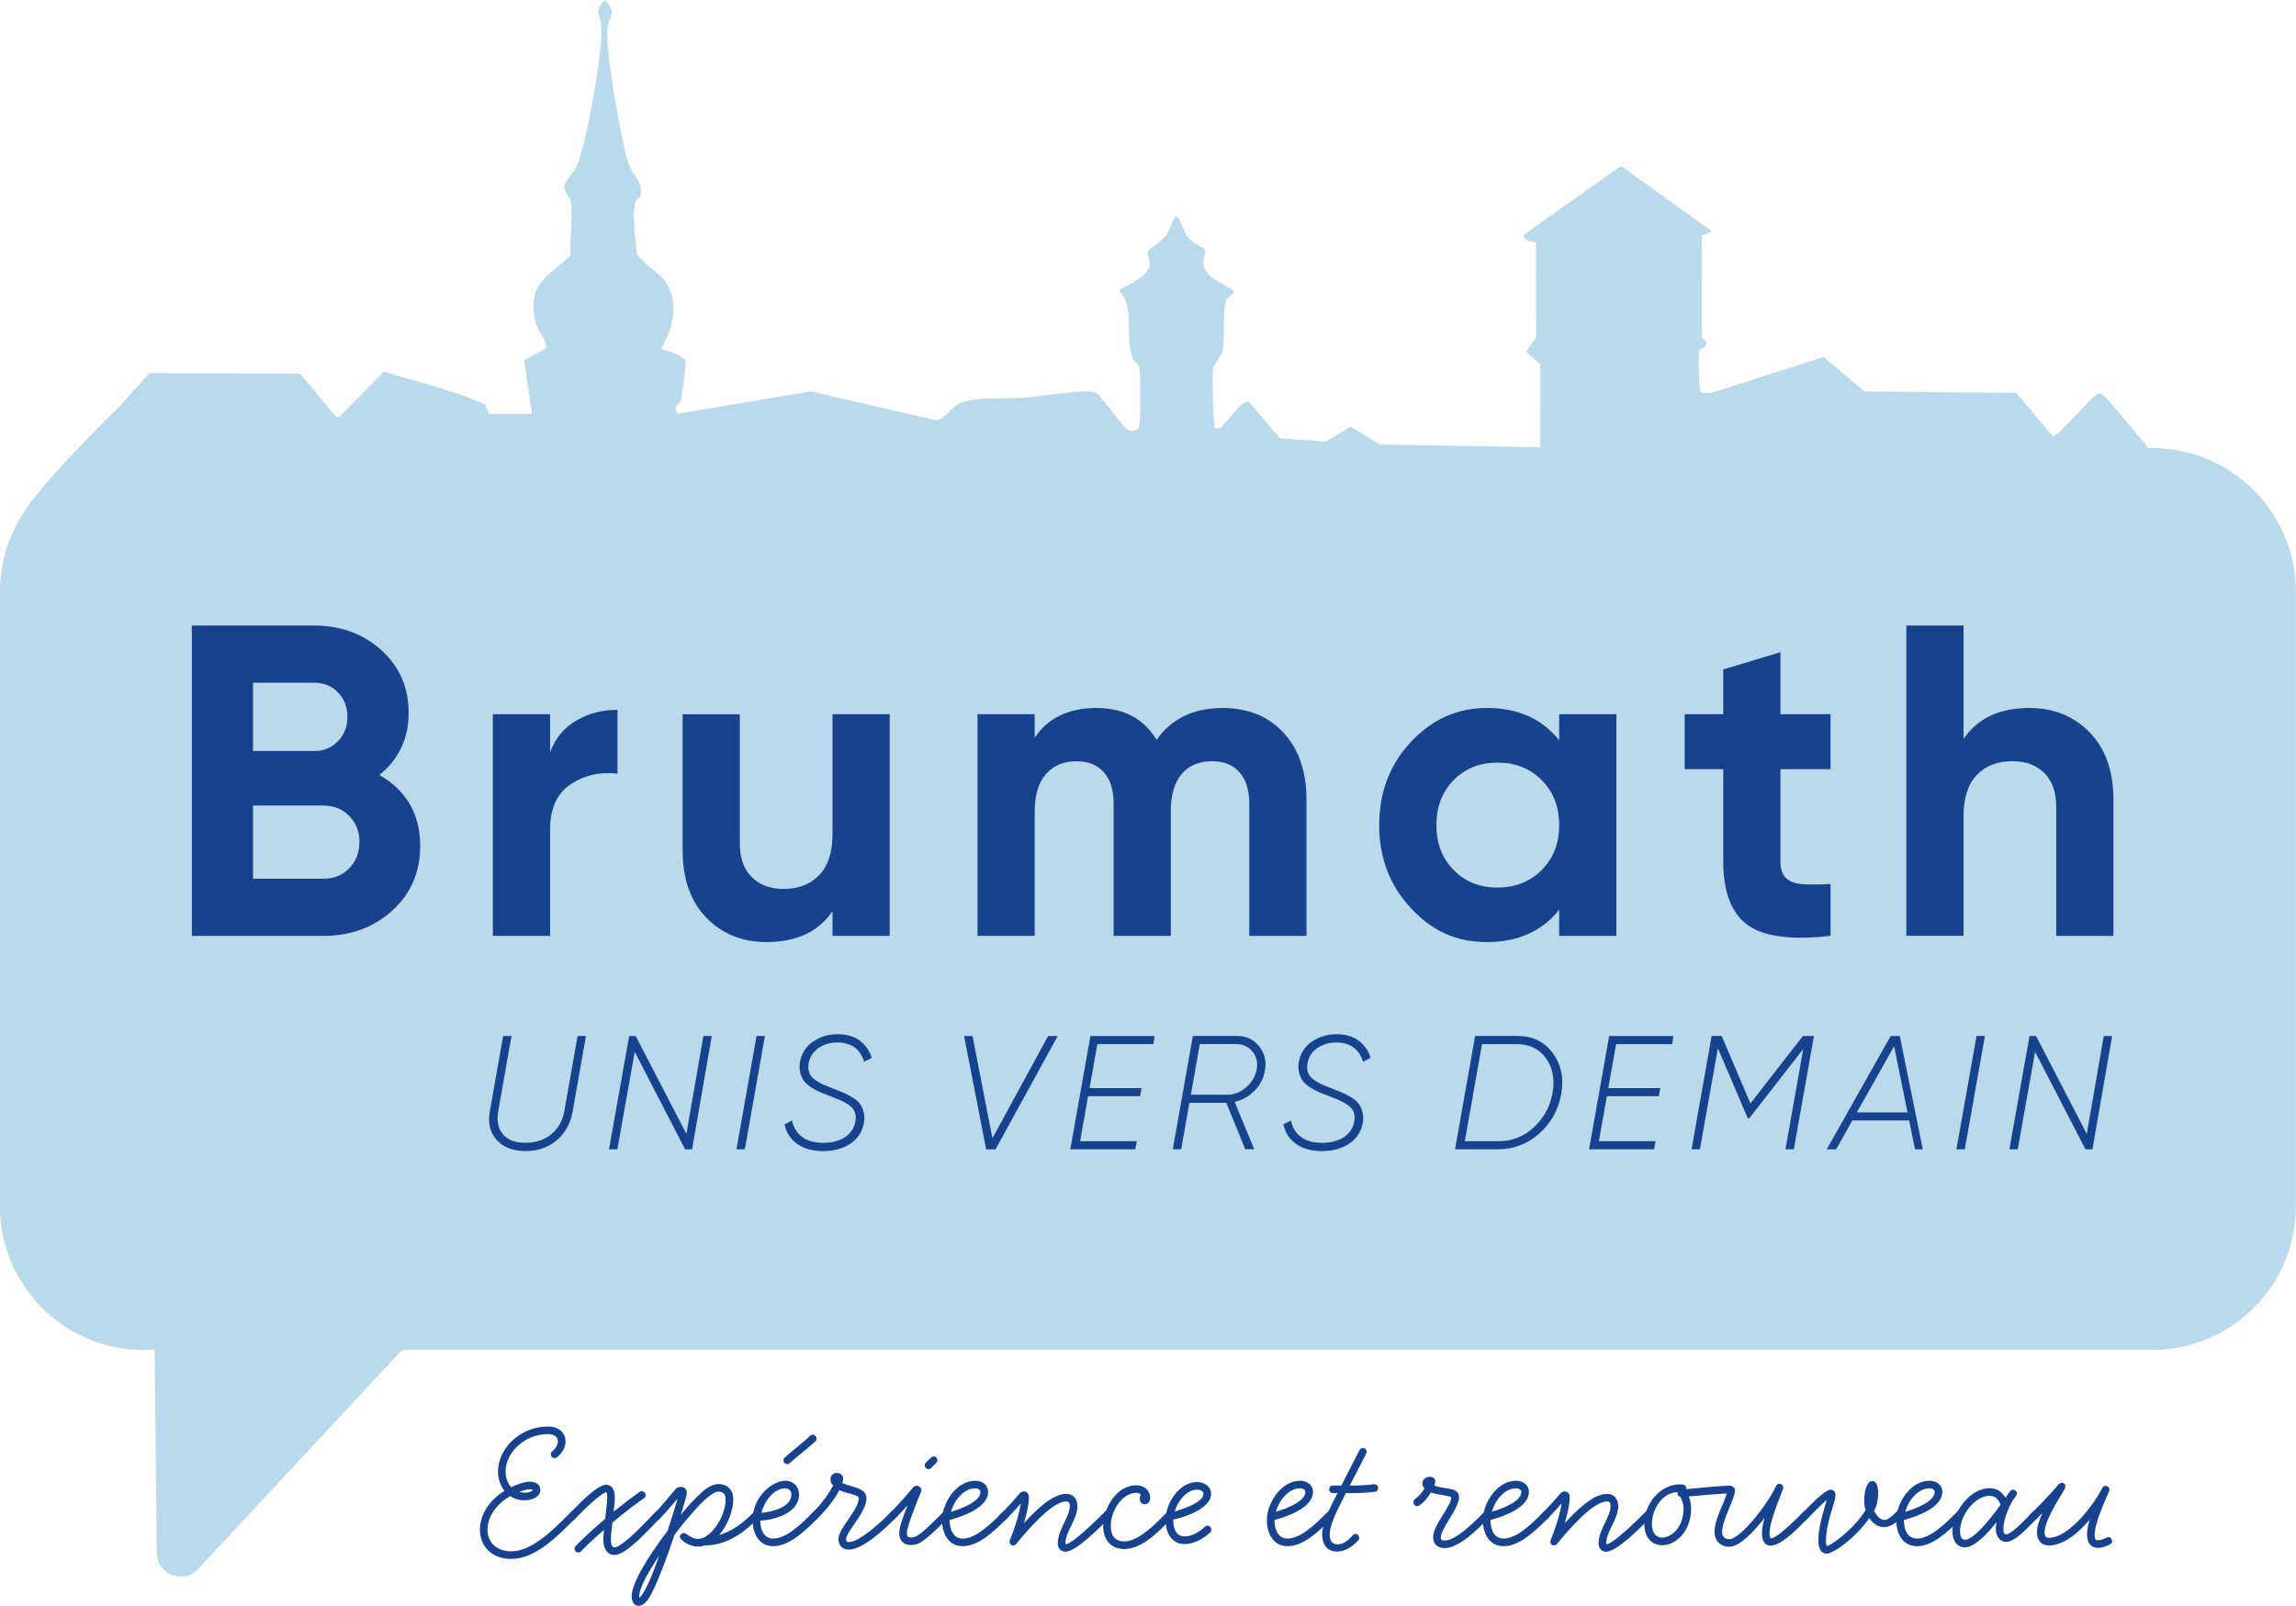 <?xml version="1.0" encoding="UTF-8"?>
<svg id="Calque_2" data-name="Calque 2" xmlns="http://www.w3.org/2000/svg" viewBox="0 0 958.84 670.69">
  <defs>
    <style>
      .cls-1 {
        fill: #bad9eb;
      }

      .cls-2 {
        fill: #17428e;
      }
    </style>
  </defs>
  <g id="Calque_1-2" data-name="Calque 1">
    <g>
      <path class="cls-1" d="M898.77,187.14h-1.57c-7.35-8.78-18.29-22.31-19.66-22.68-1.17-.31-1.59.15-2.45.73-2.88,1.92-15.94,17.45-17.8,17.05l-15.24-18.14-63.41-.58-17.06-14.42-47.23,15.11-3.69-.18c-.86-.61-.73-1.67-.84-2.57-.29-2.34-.83-13.89,0-15.21.79-1.25,3.02-.66,2.63-3.57l-1.8-1.64.02-42.59,4.3-1.76-37.98-27.4-40.57,28.7c-.75,2.95,4.51,2.74,5.01,3.5l.09,39.48-4.21,5.89,5.94,5.2-.02,34.78-66.98-1.18-12.15-7.45-10.42,6.18-19.13-1.27-13.06-15.36c-3.23-.5-9.12,8.55-11.43,10.56-.96.84-1.41.64-2.6.58-.88-.9-1.31-22.67-.84-25.12.41-2.13,3.44-4.18,4.05-7.89.87-5.26-.03-15.81,1.23-20.06.5-1.67,3.6-2.9,3.24-4.42-4.23-2.94-10.1-4.72-12.39-9.86-1.14-2.55,1.36-5.88.31-7.5-.24-.38-5.23-2.61-7.17-5.2-1.59-2.12-3.89-11.09-5.7-7.47-1.2,2.4-1.42,4.52-3.24,7.01-1.63,2.22-6.72,5.3-7.31,6.4-.82,1.54.64,3.56.48,5.45-.54,6.47-12.52,9.88-12.82,11.16,7.04,7.62,2.08,19.26,5.79,28.28.62,1.52,2.36,2.15,2.73,4.09.54,2.82.55,20.99.02,23.83-.47,2.52-2.8,2.67-4.92,1.87-1.37-.52-10.39-12.81-12.41-14.81-.98-.79-2.38-1.14-3.62-1.15-8.48-.08-18.75,1.9-27.32,2.59-7.49.6-18.42-.36-25.55,1.77-3.85,1.15-7.65,7.48-11.15,7.68l-52.11-12.07-55.81,9.31c-2.26-3.21.78-3.66,1.4-5.59.47-1.45,2.13-14.76,1.91-15.99-.56-3.03-7.6-4.42-10.27-5.56,4.72-7.94,7.36-16.84,3.18-25.74-2.83-6.01-9.66-8.52-13.26-14.03-.45-6.43-1.7-12.95-1.03-19.43.4-3.85,2.4-3.77,2.54-4.41,1.44-6.22-2.85-8.19-4.68-13.04-3.22-8.53-10.19-49.21-9.01-57.54.62-4.4,4.12-6.68-1.24-11.45-4.62,4.83-1.74,6.34-1.34,10.71.86,9.5-6.29,49.88-10.27,58.61-1.06,2.33-4.82,6.21-5.06,7.8-.48,3.24,2.24,4.56,2.63,7.58.85,6.6-.55,15.18-.22,22.01-9.42,8.96-17.44,11.08-14.99,26.38.8,4.98,4.9,7.88,4.77,12.41l-9.17,4.95,3.34,22.45h-17.93c-.24,0-1.04-3.68-2.21-4.19-13.17-5.9-27.85-9.14-41.7-13.56l-18.86,19.22c-1.98.29-13.49-16.28-16.4-18.34l-62.75-.18-12.78,14.27s-27.41,26.42-39.09,42.81h.25c-6.77,9.72-10.74,21.53-10.74,34.26v256.62c0,33.17,26.89,60.06,60.06,60.06h4.55l.9,84.75c.08,9.45,12.03,13.51,17.86,6.08l84.53-90.83h730.86c33.17,0,60.06-26.89,60.06-60.06V247.21c0-33.17-26.89-60.06-60.06-60.06Z"/>
      <g>
        <path class="cls-2" d="M158.43,323.69c11.36,6.54,17.04,16.42,17.04,29.63,0,10.99-3.89,20-11.67,27.03-7.78,7.04-17.35,10.55-28.7,10.55h-54.99v-129.61h51.1c11.11,0,20.46,3.43,28.05,10.28,7.59,6.85,11.39,15.59,11.39,26.2s-4.08,19.38-12.22,25.92ZM131.21,285.17h-25.55v28.52h25.55c3.95,0,7.25-1.36,9.9-4.07,2.65-2.71,3.98-6.11,3.98-10.18s-1.3-7.47-3.89-10.18c-2.59-2.71-5.92-4.07-10-4.07ZM135.1,367.02c4.32,0,7.9-1.45,10.74-4.35,2.84-2.9,4.26-6.57,4.26-11.02s-1.42-7.93-4.26-10.83c-2.84-2.9-6.42-4.35-10.74-4.35h-29.44v30.55h29.44Z"/>
        <path class="cls-2" d="M229.71,314.25c2.22-5.93,5.89-10.37,11.02-13.33,5.12-2.96,10.83-4.44,17.13-4.44v26.66c-7.28-.86-13.79.62-19.54,4.44-5.74,3.83-8.61,10.18-8.61,19.07v44.25h-23.89v-92.58h23.89v15.92Z"/>
        <path class="cls-2" d="M347.66,298.32h23.89v92.58h-23.89v-10.37c-5.8,8.64-15,12.96-27.59,12.96-10.12,0-18.49-3.39-25.09-10.18-6.61-6.79-9.91-16.17-9.91-28.14v-56.84h23.89v53.88c0,6.17,1.67,10.9,5,14.17,3.33,3.27,7.78,4.91,13.33,4.91,6.17,0,11.11-1.91,14.81-5.74,3.7-3.82,5.56-9.56,5.56-17.22v-49.99Z"/>
        <path class="cls-2" d="M510.6,295.73c10.61,0,19.1,3.46,25.46,10.37,6.36,6.92,9.54,16.17,9.54,27.77v57.03h-23.89v-55.36c0-5.55-1.36-9.87-4.07-12.96-2.72-3.08-6.54-4.63-11.48-4.63-5.43,0-9.66,1.79-12.68,5.37-3.02,3.58-4.54,8.77-4.54,15.55v52.03h-23.88v-55.36c0-5.55-1.36-9.87-4.08-12.96-2.71-3.08-6.54-4.63-11.48-4.63-5.31,0-9.53,1.79-12.68,5.37-3.15,3.58-4.72,8.77-4.72,15.55v52.03h-23.89v-92.58h23.89v9.81c5.56-8.27,14.13-12.41,25.74-12.41s19.75,4.44,25.18,13.33c6.17-8.89,15.37-13.33,27.59-13.33Z"/>
        <path class="cls-2" d="M651.14,298.32h23.89v92.58h-23.89v-10.93c-7.16,9.01-17.22,13.52-30.18,13.52s-22.93-4.72-31.75-14.17c-8.83-9.44-13.24-21.02-13.24-34.72s4.41-25.27,13.24-34.72c8.82-9.44,19.41-14.17,31.75-14.17,12.96,0,23.02,4.51,30.18,13.52v-10.93ZM607.07,363.41c4.81,4.88,10.92,7.31,18.33,7.31s13.55-2.44,18.42-7.31c4.88-4.88,7.31-11.14,7.31-18.79s-2.44-13.92-7.31-18.79c-4.88-4.87-11.02-7.31-18.42-7.31s-13.52,2.44-18.33,7.31c-4.81,4.88-7.22,11.14-7.22,18.79s2.41,13.92,7.22,18.79Z"/>
        <path class="cls-2" d="M764.45,321.28h-20.92v38.51c0,3.21.8,5.55,2.41,7.04,1.6,1.48,3.95,2.31,7.04,2.5,3.09.18,6.91.16,11.48-.09v21.66c-16.42,1.85-27.99.31-34.72-4.63-6.73-4.94-10.09-13.76-10.09-26.48v-38.51h-16.11v-22.96h16.11v-18.7l23.88-7.22v25.92h20.92v22.96Z"/>
        <path class="cls-2" d="M847.59,295.73c10.12,0,18.48,3.4,25.09,10.18,6.6,6.79,9.91,16.17,9.91,28.14v56.84h-23.89v-53.88c0-6.17-1.67-10.89-5-14.17-3.33-3.27-7.78-4.91-13.33-4.91-6.17,0-11.11,1.92-14.81,5.74-3.7,3.83-5.56,9.57-5.56,17.22v49.99h-23.89v-129.61h23.89v47.4c5.8-8.64,15-12.96,27.59-12.96Z"/>
      </g>
      <g>
        <path class="cls-2" d="M219.53,480.79c-5.26,0-9.29-1.55-12.08-4.63-2.79-3.09-3.75-7.07-2.9-11.94l5.56-31.51h3.5l-5.56,31.49c-.68,3.93-.03,7.1,1.93,9.51,1.96,2.41,5.12,3.62,9.46,3.62s8.07-1.23,10.92-3.68c2.85-2.46,4.61-5.6,5.29-9.44l5.56-31.51h3.5l-5.56,31.49c-.9,5.1-3.13,9.14-6.68,12.11-3.55,2.98-7.87,4.47-12.95,4.47Z"/>
        <path class="cls-2" d="M254.33,480.05l8.42-47.33h2.71l21.19,40.88,7.1-40.88h3.5l-8.24,47.33h-2.91l-21.03-40.72-7.25,40.72h-3.5Z"/>
        <path class="cls-2" d="M315.95,432.71h3.5l-8.4,47.33h-3.5l8.4-47.33Z"/>
        <path class="cls-2" d="M343.65,480.79c-4.28,0-7.83-.98-10.65-2.94-2.82-1.96-4.61-4.7-5.37-8.21l3.18-1.62c.54,2.88,1.92,5.16,4.12,6.83,2.21,1.67,5.16,2.5,8.86,2.5s6.66-.78,9.03-2.34c2.37-1.56,3.82-3.67,4.36-6.33.31-1.58.26-2.96-.17-4.13-.43-1.17-1.29-2.2-2.6-3.08-1.3-.88-2.48-1.53-3.52-1.95-1.04-.42-2.52-1.01-4.44-1.77-1.5-.6-2.78-1.11-3.85-1.53s-2.26-1.05-3.59-1.89-2.37-1.71-3.11-2.64c-.74-.92-1.31-2.11-1.69-3.55-.38-1.44-.42-3.02-.1-4.73.72-3.65,2.58-6.47,5.58-8.45,3-1.98,6.37-2.98,10.11-2.98s6.94.91,9.33,2.74c2.39,1.82,4.03,4.2,4.94,7.13l-3.18,1.62c-1.67-5.36-5.43-8.04-11.29-8.04-2.89,0-5.44.75-7.68,2.25-2.23,1.5-3.62,3.55-4.16,6.14-.32,1.59-.26,2.98.16,4.16.42,1.18,1.27,2.22,2.54,3.1,1.27.89,2.43,1.55,3.5,1.97,1.06.43,2.53,1.03,4.4,1.79,1.62.66,2.92,1.18,3.9,1.58.98.4,2.17,1.02,3.58,1.87,1.41.85,2.47,1.72,3.17,2.62.7.9,1.25,2.07,1.64,3.53.39,1.46.42,3.04.11,4.74-.77,3.76-2.7,6.64-5.82,8.63-3.11,1.99-6.87,2.99-11.29,2.99Z"/>
        <path class="cls-2" d="M411.83,480.05l-9.21-47.33h3.52l8.3,42.71,23.28-42.71h3.99l-25.96,47.33h-3.91Z"/>
        <path class="cls-2" d="M481.66,436.1h-23.39l-3.26,18.39h21.7l-.61,3.38h-21.7l-3.33,18.8h23.67l-.61,3.38h-27.15l8.39-47.33h26.84l-.54,3.38Z"/>
        <path class="cls-2" d="M516.75,432.71c3.74,0,6.77,1.45,9.09,4.36,2.32,2.91,3.12,6.28,2.4,10.11-.54,3.2-1.97,5.98-4.29,8.35-2.32,2.37-5.1,3.93-8.35,4.7l8.18,19.81h-3.72l-7.94-19.41h-15.41l-3.44,19.41h-3.5l8.39-47.33h18.59ZM520.4,454.18c2.39-2.05,3.85-4.54,4.4-7.47.54-2.93-.05-5.43-1.76-7.51-1.71-2.07-3.99-3.11-6.83-3.11h-15.15l-3.75,21.16h15.18c2.88,0,5.52-1.02,7.91-3.08Z"/>
        <path class="cls-2" d="M551.98,480.79c-4.28,0-7.83-.98-10.65-2.94-2.82-1.96-4.61-4.7-5.37-8.21l3.18-1.62c.54,2.88,1.92,5.16,4.12,6.83,2.21,1.67,5.16,2.5,8.86,2.5s6.66-.78,9.03-2.34c2.37-1.56,3.82-3.67,4.36-6.33.31-1.58.26-2.96-.17-4.13-.43-1.17-1.29-2.2-2.6-3.08-1.3-.88-2.48-1.53-3.52-1.95-1.04-.42-2.52-1.01-4.44-1.77-1.5-.6-2.78-1.11-3.85-1.53s-2.26-1.05-3.59-1.89-2.37-1.71-3.11-2.64c-.74-.92-1.31-2.11-1.69-3.55-.38-1.44-.42-3.02-.1-4.73.72-3.65,2.58-6.47,5.58-8.45,3-1.98,6.37-2.98,10.11-2.98s6.94.91,9.33,2.74c2.39,1.82,4.03,4.2,4.94,7.13l-3.18,1.62c-1.67-5.36-5.43-8.04-11.29-8.04-2.89,0-5.44.75-7.68,2.25s-3.62,3.55-4.16,6.14c-.32,1.59-.26,2.98.16,4.16.42,1.18,1.27,2.22,2.54,3.1,1.27.89,2.43,1.55,3.5,1.97,1.06.43,2.53,1.03,4.4,1.79,1.62.66,2.92,1.18,3.9,1.58.98.4,2.17,1.02,3.58,1.87,1.41.85,2.47,1.72,3.17,2.62.7.9,1.25,2.07,1.64,3.53.39,1.46.42,3.04.11,4.74-.77,3.76-2.7,6.64-5.82,8.63-3.11,1.99-6.87,2.99-11.29,2.99Z"/>
        <path class="cls-2" d="M633.8,432.71c6.26,0,11.15,2.39,14.67,7.17,3.52,4.78,4.69,10.46,3.52,17.04-1.17,6.63-4.23,12.14-9.16,16.53-4.94,4.39-10.72,6.59-17.34,6.59h-17.85l8.39-47.33h17.78ZM648.4,456.38c.95-5.68.01-10.48-2.81-14.4-2.82-3.92-6.95-5.88-12.41-5.88h-14.27l-7.19,40.57h14.29c5.5,0,10.36-1.95,14.57-5.85,4.21-3.9,6.82-8.71,7.81-14.43Z"/>
        <path class="cls-2" d="M698.3,436.1h-23.39l-3.26,18.39h21.7l-.61,3.38h-21.7l-3.33,18.8h23.67l-.61,3.38h-27.15l8.39-47.33h26.84l-.54,3.38Z"/>
        <path class="cls-2" d="M757.53,432.71l-8.4,47.33h-3.5l7.44-41.9-22.52,28.92-.66.02-12.48-29.27-7.5,42.23h-3.5l8.4-47.33h4.18l12.01,28.17,21.94-28.17h4.6Z"/>
        <path class="cls-2" d="M799.72,480.05l-2.43-12.04h-23.73l-6.77,12.04h-3.92l26.71-47.33h3.79l9.61,47.33h-3.25ZM775.46,464.63h21.14l-5.59-27.65-15.56,27.65Z"/>
        <path class="cls-2" d="M825.43,432.71h3.5l-8.4,47.33h-3.5l8.4-47.33Z"/>
        <path class="cls-2" d="M839.14,480.05l8.42-47.33h2.71l21.19,40.88,7.1-40.88h3.5l-8.24,47.33h-2.91l-21.03-40.72-7.25,40.72h-3.5Z"/>
      </g>
      <g>
        <path class="cls-2" d="M240.87,633.58l-1.27,1.27c-6.67,6.68-15.97,16.3-26.07,16.3-8.43,0-13.11-5.57-13.11-12.24,0-5.72,3.42-12,10.25-16.21-1.82-2.3-2.71-5.33-2.71-8.03,0-9.69,9.3-18.84,20.9-18.84,4.45,0,7.31,2.62,7.31,6.2,0,2.38-1.27,4.77-3.49,6.6-.32.24-.72.39-1.04.39-.87,0-1.59-.72-1.59-1.59,0-.4.16-.87.56-1.19,1.67-1.35,2.38-3.02,2.38-4.21,0-1.43-1.04-3.02-4.14-3.02-10.09,0-17.72,7.95-17.72,15.65,0,2.54.87,4.93,2.38,6.52,2.15-1.04,5.4-2.31,7.79-2.31,2.06,0,4.37,1.03,4.37,3.42,0,3.18-4.05,4.37-6.59,4.37s-4.45-.72-6.04-1.75c-6.52,3.73-9.45,9.38-9.45,13.99,0,4.93,3.34,9.06,9.93,9.06,8.59,0,17.32-8.82,23.85-15.34l1.27-1.27c.32-.32.72-.48,1.11-.48.87,0,1.59.72,1.59,1.59,0,.4-.16.8-.48,1.11ZM221.32,622.05c-1.2,0-2.54.39-4.45,1.11.72.16,1.43.32,2.23.32.56,0,1.59-.08,2.38-.4.64-.24.96-.48.96-.64,0-.24-.32-.39-1.11-.39Z"/>
        <path class="cls-2" d="M276.17,633.58l-1.27,1.27c-3.34,3.34-13.2,14.63-18.28,14.63-3.58,0-4.69-3.42-4.69-6.84,0-.79.16-2.15.32-3.65-3.57,3.1-6.91,6.2-9.62,8.98-.32.32-.71.48-1.11.48-.87,0-1.59-.72-1.59-1.59,0-.4.16-.79.48-1.11,3.42-3.49,7.71-7.47,12.32-11.36.39-3.58.87-7.31.87-8.74,0-1.59-.08-2.3-.63-2.3-.32,0-.87.4-1.75.95-1.75,1.19-4.21,3.34-6.28,5.33-1.99,1.91-3.74,3.66-4.06,3.97l-1.27,1.27c-.32.32-.72.48-1.11.48-.87,0-1.59-.72-1.59-1.59,0-.39.16-.79.48-1.11l1.27-1.27c2.23-2.23,10.49-11.21,14.46-11.21,2.94,0,3.66,2.94,3.66,5.48,0,1.03-.23,3.34-.56,5.8,3.82-3.1,7.63-6.04,10.97-8.35.32-.24.56-.24.87-.24.87,0,1.59.8,1.59,1.67,0,.48-.24.95-.72,1.27-3.97,2.7-8.66,6.36-13.19,10.17-.32,2.78-.63,5.4-.63,6.68,0,3.42,1.03,3.66,1.51,3.66,3.34,0,13.75-11.36,16.06-13.67l1.27-1.27c.32-.32.72-.48,1.11-.48.87,0,1.59.72,1.59,1.59,0,.4-.16.8-.48,1.11Z"/>
        <path class="cls-2" d="M317.2,633.58l-1.27,1.27c-7.07,7.07-14.07,10.65-21.62,10.65-.95.32-1.9.48-2.86.48-2.7,0-5.01-1.27-6.36-2.46-.96-.88-1.2-1.27-1.2-1.67,0-.8.8-1.51,1.67-1.51.32,0,.72.08,1.59.72,1.11.8,2.62,1.75,4.29,1.75,5.16,0,11.6-8.9,11.6-16.77,0-1.83-1.11-3.02-2.94-3.02-1.43,0-3.42,1.35-5.4,3.1-3.18,2.86-6.52,6.91-8.03,8.67-.95,1.03-2.78,3.34-5,6.28-3.1,9.54-7.16,20.03-9.86,25.04-1.35,2.54-3.1,4.61-5.09,4.61-2.39,0-2.94-2.47-2.94-3.97,0-5.57,7.24-17.17,15.02-27.34,1.83-5.72,3.42-10.81,4.21-13.51-2.06,2.46-5.09,5.96-6.83,7.71l-1.27,1.27c-.32.32-.72.48-1.11.48-.87,0-1.59-.72-1.59-1.59,0-.39.16-.79.48-1.11l1.27-1.27c2.15-2.15,6.44-7.31,8.11-9.38.63-.72,1.51-.95,2.23-.95,1.04,0,2.54.56,2.54,2.38,0,1.51-1.99,7.23-2.54,9.22,3.1-3.65,5.88-6.75,8.19-8.82,2.38-2.23,4.92-3.97,7.63-3.97,3.73,0,6.12,2.7,6.12,6.2,0,4.93-2.39,10.97-5.88,15.1,4.53-1.43,8.9-4.05,13.35-8.51l1.27-1.27c.32-.32.72-.48,1.11-.48.87,0,1.59.72,1.59,1.59,0,.4-.16.8-.48,1.11ZM266.98,666.72v.63c2.14-1.59,5.32-9.14,8.34-17.56-4.45,6.52-8.34,13.27-8.34,16.93Z"/>
        <path class="cls-2" d="M342.03,633.58l-1.27,1.27c-4.45,4.45-11.12,10.97-17.8,10.97-5.72,0-8.66-4.85-8.66-10.89,0-9.94,8.43-16.45,13.59-16.45,3.58,0,5.8,2.62,5.8,5.72,0,7.79-10.01,10.57-16.21,10.97.08,3.42,1.27,7.47,5.48,7.47,5.49,0,11.84-6.28,15.58-10.01l1.27-1.27c.32-.32.72-.48,1.11-.48.87,0,1.59.72,1.59,1.59,0,.4-.16.8-.48,1.11ZM327.88,621.66c-4.69,0-8.67,5.4-9.93,10.25,4.85-.48,12.55-2.46,12.55-7.71,0-1.51-.95-2.54-2.62-2.54ZM340.52,602.02c-2.15,2.07-7.31,6.04-10.65,9.06-.39.32-.72.48-1.11.48-.87,0-1.59-.79-1.59-1.67,0-.4.16-.8.56-1.11,3.34-3.02,8.5-7,10.57-9.06.39-.32.71-.48,1.11-.48.87,0,1.59.8,1.59,1.67,0,.4-.08.8-.47,1.11Z"/>
        <path class="cls-2" d="M374.47,633.58l-1.27,1.27c-3.65,3.66-12.87,12.4-18.68,12.4-2.62,0-4.37-1.67-4.37-4.45,0-4.53,8.5-12.08,8.5-17.08,0-1.11-4.53-2.07-5.09-2.23-1.19-.32-2.15-.64-3.02-1.11-2.06,4.05-5.72,8.43-8.5,11.21l-1.27,1.27c-.32.32-.72.48-1.11.48-.87,0-1.59-.72-1.59-1.59,0-.39.16-.79.48-1.11l1.27-1.27c2.71-2.71,6.12-7,8.11-10.97-.8-.64-1.11-1.59-1.11-2.47,0-1.43.87-2.7,2.54-2.7s2.71.95,2.71,2.47c0,.48-.08,1.11-.32,1.75,3.42,1.67,10.1,1.83,10.1,6.28,0,5.96-8.5,14.07-8.5,17.08,0,1.11.4,1.27,1.19,1.27,4.53,0,13.75-8.74,16.46-11.45l1.27-1.27c.32-.32.72-.48,1.11-.48.87,0,1.59.72,1.59,1.59,0,.4-.16.8-.48,1.11Z"/>
        <path class="cls-2" d="M396.35,633.58l-1.27,1.27c-8.98,8.98-11.29,10.49-14.63,10.49s-4.92-2.06-4.92-5.01,2.47-8.9,3.49-11.6c-1.43,1.59-3.02,3.34-4.53,4.85l-1.27,1.27c-.32.32-.72.48-1.11.48-.87,0-1.59-.72-1.59-1.59,0-.39.16-.79.48-1.11l1.27-1.27c3.66-3.66,7.47-8.19,9.22-10.25.16-.16.95-.56,1.19-.56,1.04,0,2.15.87,2.15,1.91,0,.16-.08.4-.16.64-1.03,2.3-5.96,14.54-5.96,17.25,0,1.35.48,1.83,1.75,1.83,2.15,0,3.58-.72,12.4-9.54l1.27-1.27c.32-.32.71-.48,1.11-.48.87,0,1.59.72,1.59,1.59,0,.4-.16.8-.47,1.11ZM391.02,611.01l-2.15,2.15c-.32.32-.71.48-1.11.48-.87,0-1.59-.72-1.59-1.59,0-.4.16-.8.47-1.11l2.15-2.15c.32-.32.71-.48,1.11-.48.87,0,1.59.72,1.59,1.59,0,.39-.16.79-.47,1.11Z"/>
        <path class="cls-2" d="M421.15,633.58l-1.27,1.27c-4.45,4.45-11.12,10.97-17.8,10.97-5.72,0-8.66-4.85-8.66-10.89,0-7.15,5.96-16.45,13.83-16.45,2.86,0,5.4,1.67,5.4,4.69,0,6.44-10.41,10.25-16.06,11.68,0,3.5,1.19,7.79,5.48,7.79,5.49,0,11.84-6.28,15.58-10.01l1.27-1.27c.32-.32.72-.48,1.11-.48.87,0,1.59.72,1.59,1.59,0,.4-.16.8-.48,1.11ZM407.24,621.66c-4.77,0-8.74,5.01-10.1,9.78,4.69-1.35,12.32-4.37,12.32-8.26,0-.72-.56-1.51-2.23-1.51Z"/>
        <path class="cls-2" d="M463.69,633.58l-1.27,1.27c-2.47,2.47-12.87,13.27-17.49,13.27-2.06,0-3.18-1.51-3.18-3.5,0-5.72,5.01-10.97,5.01-15.58,0-1.51-.56-1.91-1.51-1.91-6.12,0-17.01,13.03-20.74,17.64-.39.55-.95.72-1.43.72-.8,0-1.51-.64-1.51-1.51,0-.24.08-.56.23-.87,1.59-3.74,3.82-10.49,4.53-15.18-1.82,2.07-3.97,4.45-5.16,5.64l-1.27,1.27c-.32.32-.72.48-1.11.48-.87,0-1.59-.72-1.59-1.59,0-.39.16-.79.48-1.11l1.27-1.27c1.59-1.59,4.77-5.01,6.68-7.39.32-.4,1.04-1.03,1.99-1.03,1.82,0,2.06,1.83,2.06,2.46,0,2.86-.87,6.91-2.06,10.81,4.05-4.45,11.6-12.24,17.64-12.24,3.02,0,4.69,2.23,4.69,5.09,0,5.57-5.01,10.65-5.01,15.58,0,.24.08.32.08.4,2.78,0,14.15-11.36,15.18-12.4l1.27-1.27c.32-.32.71-.48,1.11-.48.87,0,1.59.72,1.59,1.59,0,.4-.16.8-.47,1.11Z"/>
        <path class="cls-2" d="M489.94,633.58l-1.27,1.27c-2.38,2.38-5.32,5.48-8.66,7.95-3.26,2.38-6.83,4.21-10.41,4.21-6.36,0-8.9-4.61-8.9-9.62,0-7.15,5.4-17.01,13.82-17.01,3.18,0,5.8,1.99,5.8,5.4,0,1.67-1.19,2.54-2.3,2.54-1.04,0-2.06-.8-2.06-2.38,0-.56.23-1.27.55-1.51-.39-.56-1.11-.88-1.99-.88-5.8,0-10.65,7.39-10.65,13.83,0,3.9,1.67,6.44,5.72,6.44,3.1,0,6.44-1.99,9.45-4.37,2.87-2.3,5.57-5.01,7.4-6.84l1.27-1.27c.32-.32.72-.48,1.11-.48.87,0,1.59.72,1.59,1.59,0,.4-.16.8-.48,1.11Z"/>
        <path class="cls-2" d="M494.8,644.94c-4.69,0-8.02-3.42-8.02-10.25s5.72-15.66,13.11-15.66c3.02,0,5.88,1.83,5.88,5.01,0,5.8-10.41,9.62-15.82,10.65.08,5.64,2.39,7.07,4.85,7.07s5.73-1.51,8.35-4.05c.32-.32.71-.48,1.11-.48.87,0,1.59.8,1.59,1.67,0,.4-.08.8-.47,1.19-3.02,2.78-7,4.85-10.57,4.85ZM502.59,624.04c0-.8-.72-1.83-2.71-1.83-4.29,0-7.95,4.69-9.3,9.06,4.37-1.11,12-4.05,12-7.23Z"/>
        <path class="cls-2" d="M556.81,633.58l-1.27,1.27c-4.45,4.45-11.12,10.97-17.8,10.97-5.72,0-8.66-4.85-8.66-10.89,0-7.15,5.96-16.45,13.83-16.45,2.86,0,5.4,1.67,5.4,4.69,0,6.44-10.41,10.25-16.06,11.68,0,3.5,1.19,7.79,5.48,7.79,5.49,0,11.84-6.28,15.58-10.01l1.27-1.27c.32-.32.72-.48,1.11-.48.87,0,1.59.72,1.59,1.59,0,.4-.16.8-.48,1.11ZM542.91,621.66c-4.77,0-8.74,5.01-10.1,9.78,4.69-1.35,12.32-4.37,12.32-8.26,0-.72-.56-1.51-2.23-1.51Z"/>
        <path class="cls-2" d="M575.5,621.58c0,.72-.39,1.43-1.35,1.51-3.49.4-5.96.56-9.62.56h-2.46c-2.47,4.93-6.76,12.64-6.76,17.17,0,2.47.71,4.21,3.26,4.21,1.91,0,4.06-1.03,6.36-3.81.39-.4.8-.56,1.19-.56.87.08,1.51.88,1.51,1.67,0,.4-.16.8-.47,1.11-2.78,3.02-5.72,4.61-8.9,4.61-3.73,0-6.12-2.54-6.12-7.31,0-4.37,3.89-12.32,6.43-17.09h-1.9c-1.11,0-1.59-.8-1.59-1.59s.48-1.59,1.59-1.59h3.49l7.55-14.7c.32-.63.87-.95,1.35-.95.88,0,1.67.63,1.67,1.59,0,.56-.39,1.03-.63,1.59-1.67,3.42-4.69,9.06-6.44,12.48h1.04c4.14,0,5.96-.16,9.06-.56h.16c.95,0,1.59.64,1.59,1.51v.16Z"/>
        <path class="cls-2" d="M622.18,633.58l-1.27,1.27c-3.73,3.81-11.68,11.77-17.56,11.77-3.02,0-4.85-1.75-4.85-4.53,0-4.37,5.09-10.09,7-14.46.32-.87.56-1.43.56-1.83,0-.56-.4-.72-1.11-.87-2.39-.48-3.73-.64-5.96-1.11-.56-.16-.96-.24-1.43-.4-1.59,2.54-2.78,3.9-4.85,5.41-.32.16-.63.32-.87.32-.87,0-1.59-.87-1.59-1.75,0-.79.71-1.35,1.35-1.83,1.35-1.03,2.22-2.22,3.33-3.89-.63-.56-.95-1.35-.95-2.07,0-1.75,1.67-2.78,3.18-2.78,1.19,0,2.23.63,2.23,1.99,0,.48-.24,1.03-.32,1.43,0,.32.32.48,1.04.63,1.82.4,3.49.72,5.56,1.04,2.54.39,3.66,1.59,3.66,3.42,0,.95-.32,2.06-.87,3.34-1.91,4.53-6.76,10.57-6.76,13.43,0,.88.32,1.35,1.67,1.35,4.61,0,12.56-7.95,15.34-10.81l1.27-1.27c.39-.32.8-.48,1.11-.48.87,0,1.67.8,1.67,1.59,0,.4-.16.8-.56,1.11Z"/>
        <path class="cls-2" d="M647,633.58l-1.27,1.27c-4.45,4.45-11.12,10.97-17.8,10.97-5.72,0-8.66-4.85-8.66-10.89,0-7.15,5.96-16.45,13.83-16.45,2.86,0,5.4,1.67,5.4,4.69,0,6.44-10.41,10.25-16.06,11.68,0,3.5,1.19,7.79,5.48,7.79,5.49,0,11.84-6.28,15.58-10.01l1.27-1.27c.32-.32.72-.48,1.11-.48.87,0,1.59.72,1.59,1.59,0,.4-.16.8-.48,1.11ZM633.09,621.66c-4.77,0-8.74,5.01-10.1,9.78,4.69-1.35,12.32-4.37,12.32-8.26,0-.72-.56-1.51-2.23-1.51Z"/>
        <path class="cls-2" d="M689.53,633.58l-1.27,1.27c-2.47,2.47-12.87,13.27-17.49,13.27-2.06,0-3.18-1.51-3.18-3.5,0-5.72,5.01-10.97,5.01-15.58,0-1.51-.56-1.91-1.51-1.91-6.12,0-17.01,13.03-20.74,17.64-.39.55-.95.72-1.43.72-.8,0-1.51-.64-1.51-1.51,0-.24.08-.56.23-.87,1.59-3.74,3.82-10.49,4.53-15.18-1.82,2.07-3.97,4.45-5.16,5.64l-1.27,1.27c-.32.32-.72.48-1.11.48-.87,0-1.59-.72-1.59-1.59,0-.39.16-.79.48-1.11l1.27-1.27c1.59-1.59,4.77-5.01,6.68-7.39.32-.4,1.04-1.03,1.99-1.03,1.82,0,2.06,1.83,2.06,2.46,0,2.86-.87,6.91-2.06,10.81,4.05-4.45,11.6-12.24,17.64-12.24,3.02,0,4.69,2.23,4.69,5.09,0,5.57-5.01,10.65-5.01,15.58,0,.24.08.32.08.4,2.78,0,14.15-11.36,15.18-12.4l1.27-1.27c.32-.32.71-.48,1.11-.48.87,0,1.59.72,1.59,1.59,0,.4-.16.8-.47,1.11Z"/>
        <path class="cls-2" d="M755.52,633.58l-1.27,1.27c-1.75,1.75-9.86,10.73-14.86,10.73-2.78,0-3.58-2.62-3.58-5.16,0-1.75.39-3.97,1.11-6.44-4.77,6.12-10.57,12.08-14.78,12.08-3.74,0-6.12-2.71-6.12-6.04,0-5.8,3.57-10.89,5.09-16.21-5.4.24-11.21.87-15.82,1.27.63,1.59.95,3.34.95,5.01,0,9.46-6.36,15.34-12.08,15.34-4.21,0-7.47-3.18-7.47-8.82,0-8.98,7.07-16.61,14.7-16.61l1.35.08c1.11.08,1.51,1.03,1.51,1.91,5.33-.48,14.31-1.43,18.04-1.43,1.04,0,2.3.8,2.3,1.91,0,3.42-5.4,12.16-5.4,17.57,0,1.67,1.04,2.86,2.94,2.86,5.09,0,17.32-16.61,19.47-22.09.32-.72.88-1.04,1.43-1.04.8,0,1.67.56,1.67,1.51,0,.24,0,.4-.08.64-2.94,7.39-5.64,14.7-5.64,18.52,0,1.43.24,2.06.8,2.06.39,0,.95-.24,1.82-.79,3.1-1.83,9.62-8.27,10.41-9.06l1.27-1.27c.32-.32.71-.48,1.11-.48.87,0,1.59.72,1.59,1.59,0,.4-.16.8-.47,1.11ZM701.71,625.23c-.8-.16-1.19-.79-1.19-1.51,0-.16,0-.32.08-.48-6.67.24-10.73,7.31-10.73,13.35,0,4.21,2.15,5.64,4.29,5.64,3.58,0,8.9-3.98,8.9-12.16,0-2.22-.8-3.89-1.35-4.85Z"/>
        <path class="cls-2" d="M794.26,633.58l-1.27,1.27c-1.67,1.67-4.14,3.02-6.2,3.02-2.71,0-4.93-1.83-6.12-3.81-5.48,7.95-14.87,14.86-17.8,14.86s-3.49-3.1-3.49-5.4c0-5.8,1.9-11.53,3.49-17.01-2.62,2.23-4.92,4.69-7.31,7.07l-1.27,1.27c-.32.32-.72.48-1.11.48-.87,0-1.59-.72-1.59-1.59,0-.39.16-.79.48-1.11l1.27-1.27c1.11-1.11,8.59-9.14,11.13-9.14,1.35,0,2.06,1.03,2.06,2.15,0,1.99-1.51,6.04-2.06,8.03-.96,3.42-1.91,7.23-1.91,11.13,0,1.51.08,2.15.56,2.15.39,0,.95-.4,1.91-.95,3.66-2.23,10.41-7.95,14.06-13.99-.39-1.03-.56-2.54-.56-4.13,0-3.81,1.11-8.03,3.42-8.03,1.75,0,2.38,2.46,2.38,5.17,0,2.86-.72,6.12-1.75,7.23,1.11,2.06,2.54,3.89,4.37,3.89,1.19,0,2.78-1.19,3.82-2.23l1.27-1.27c.32-.32.72-.48,1.11-.48.87,0,1.59.72,1.59,1.59,0,.4-.16.8-.48,1.11Z"/>
        <path class="cls-2" d="M819.64,633.58l-1.27,1.27c-4.45,4.45-11.12,10.97-17.8,10.97-5.72,0-8.66-4.85-8.66-10.89,0-7.15,5.96-16.45,13.83-16.45,2.86,0,5.4,1.67,5.4,4.69,0,6.44-10.41,10.25-16.06,11.68,0,3.5,1.19,7.79,5.48,7.79,5.49,0,11.84-6.28,15.58-10.01l1.27-1.27c.32-.32.72-.48,1.11-.48.87,0,1.59.72,1.59,1.59,0,.4-.16.8-.48,1.11ZM805.73,621.66c-4.77,0-8.74,5.01-10.1,9.78,4.69-1.35,12.32-4.37,12.32-8.26,0-.72-.56-1.51-2.23-1.51Z"/>
        <path class="cls-2" d="M851.28,633.58l-1.27,1.27c-2.47,2.47-8.27,9.14-12.16,9.14-3.18,0-4.37-2.94-4.37-5.48,0-.87.08-1.75.4-2.86-4.37,5.56-9.46,10.65-13.36,10.65s-5.16-3.89-5.16-6.76c0-7.95,7.24-17.96,15.58-17.96,3.02,0,5.16,1.67,6.59,3.97l1.91-2.7c.32-.48.87-.63,1.27-.63.87,0,1.59.72,1.59,1.59,0,.32-.08.56-.32.87l-1.43,2.07c-.56.79-3.9,6.99-3.9,11.76,0,1.75.4,2.38,1.11,2.38.56,0,1.35-.4,2.23-1.03,2.86-1.99,6.83-6.28,7.79-7.24l1.27-1.27c.32-.32.72-.48,1.11-.48.87,0,1.59.72,1.59,1.59,0,.4-.16.8-.48,1.11ZM830.94,624.76c-6.04,0-12.4,7.95-12.4,14.78,0,2.71.96,3.58,1.99,3.58,3.66,0,10.26-8.11,14.94-14.63-.8-1.99-2.14-3.73-4.53-3.73Z"/>
        <path class="cls-2" d="M853.85,640.02c0,1.83.63,2.3,1.83,2.3,8.19,0,18.68-13.59,22.25-20.82.32-.64.8-.87,1.35-.87.8,0,1.67.63,1.67,1.51,0,.24-.08.48-.16.72-1.99,4.77-6.04,13.27-6.04,18.2,0,2.07.63,2.3,1.43,2.3.87,0,2.07-.39,3.58-1.11.24-.16.56-.24.8-.24.87,0,1.51.87,1.51,1.67,0,.56-.24,1.03-.87,1.35-1.67.87-3.42,1.51-5.01,1.51-2.94,0-4.61-2.07-4.61-5.48,0-1.91.39-4.05,1.11-6.28-4.85,5.64-11.05,10.73-17.01,10.73-3.5,0-5.01-2.47-5.01-5.48,0-2.38.95-5.25,2.3-8.11l-1.67,1.67-1.27,1.27c-.32.32-.72.48-1.11.48-.87,0-1.59-.72-1.59-1.59,0-.39.16-.79.48-1.11l1.27-1.27c3.66-3.66,6.83-7,10.73-11.45.32-.39.8-.55,1.27-.55.8,0,1.43.48,1.43,1.43,0,.4-.16.95-.48,1.51-2.47,4.21-8.19,12.96-8.19,17.73Z"/>
      </g>
    </g>
  </g>
</svg>